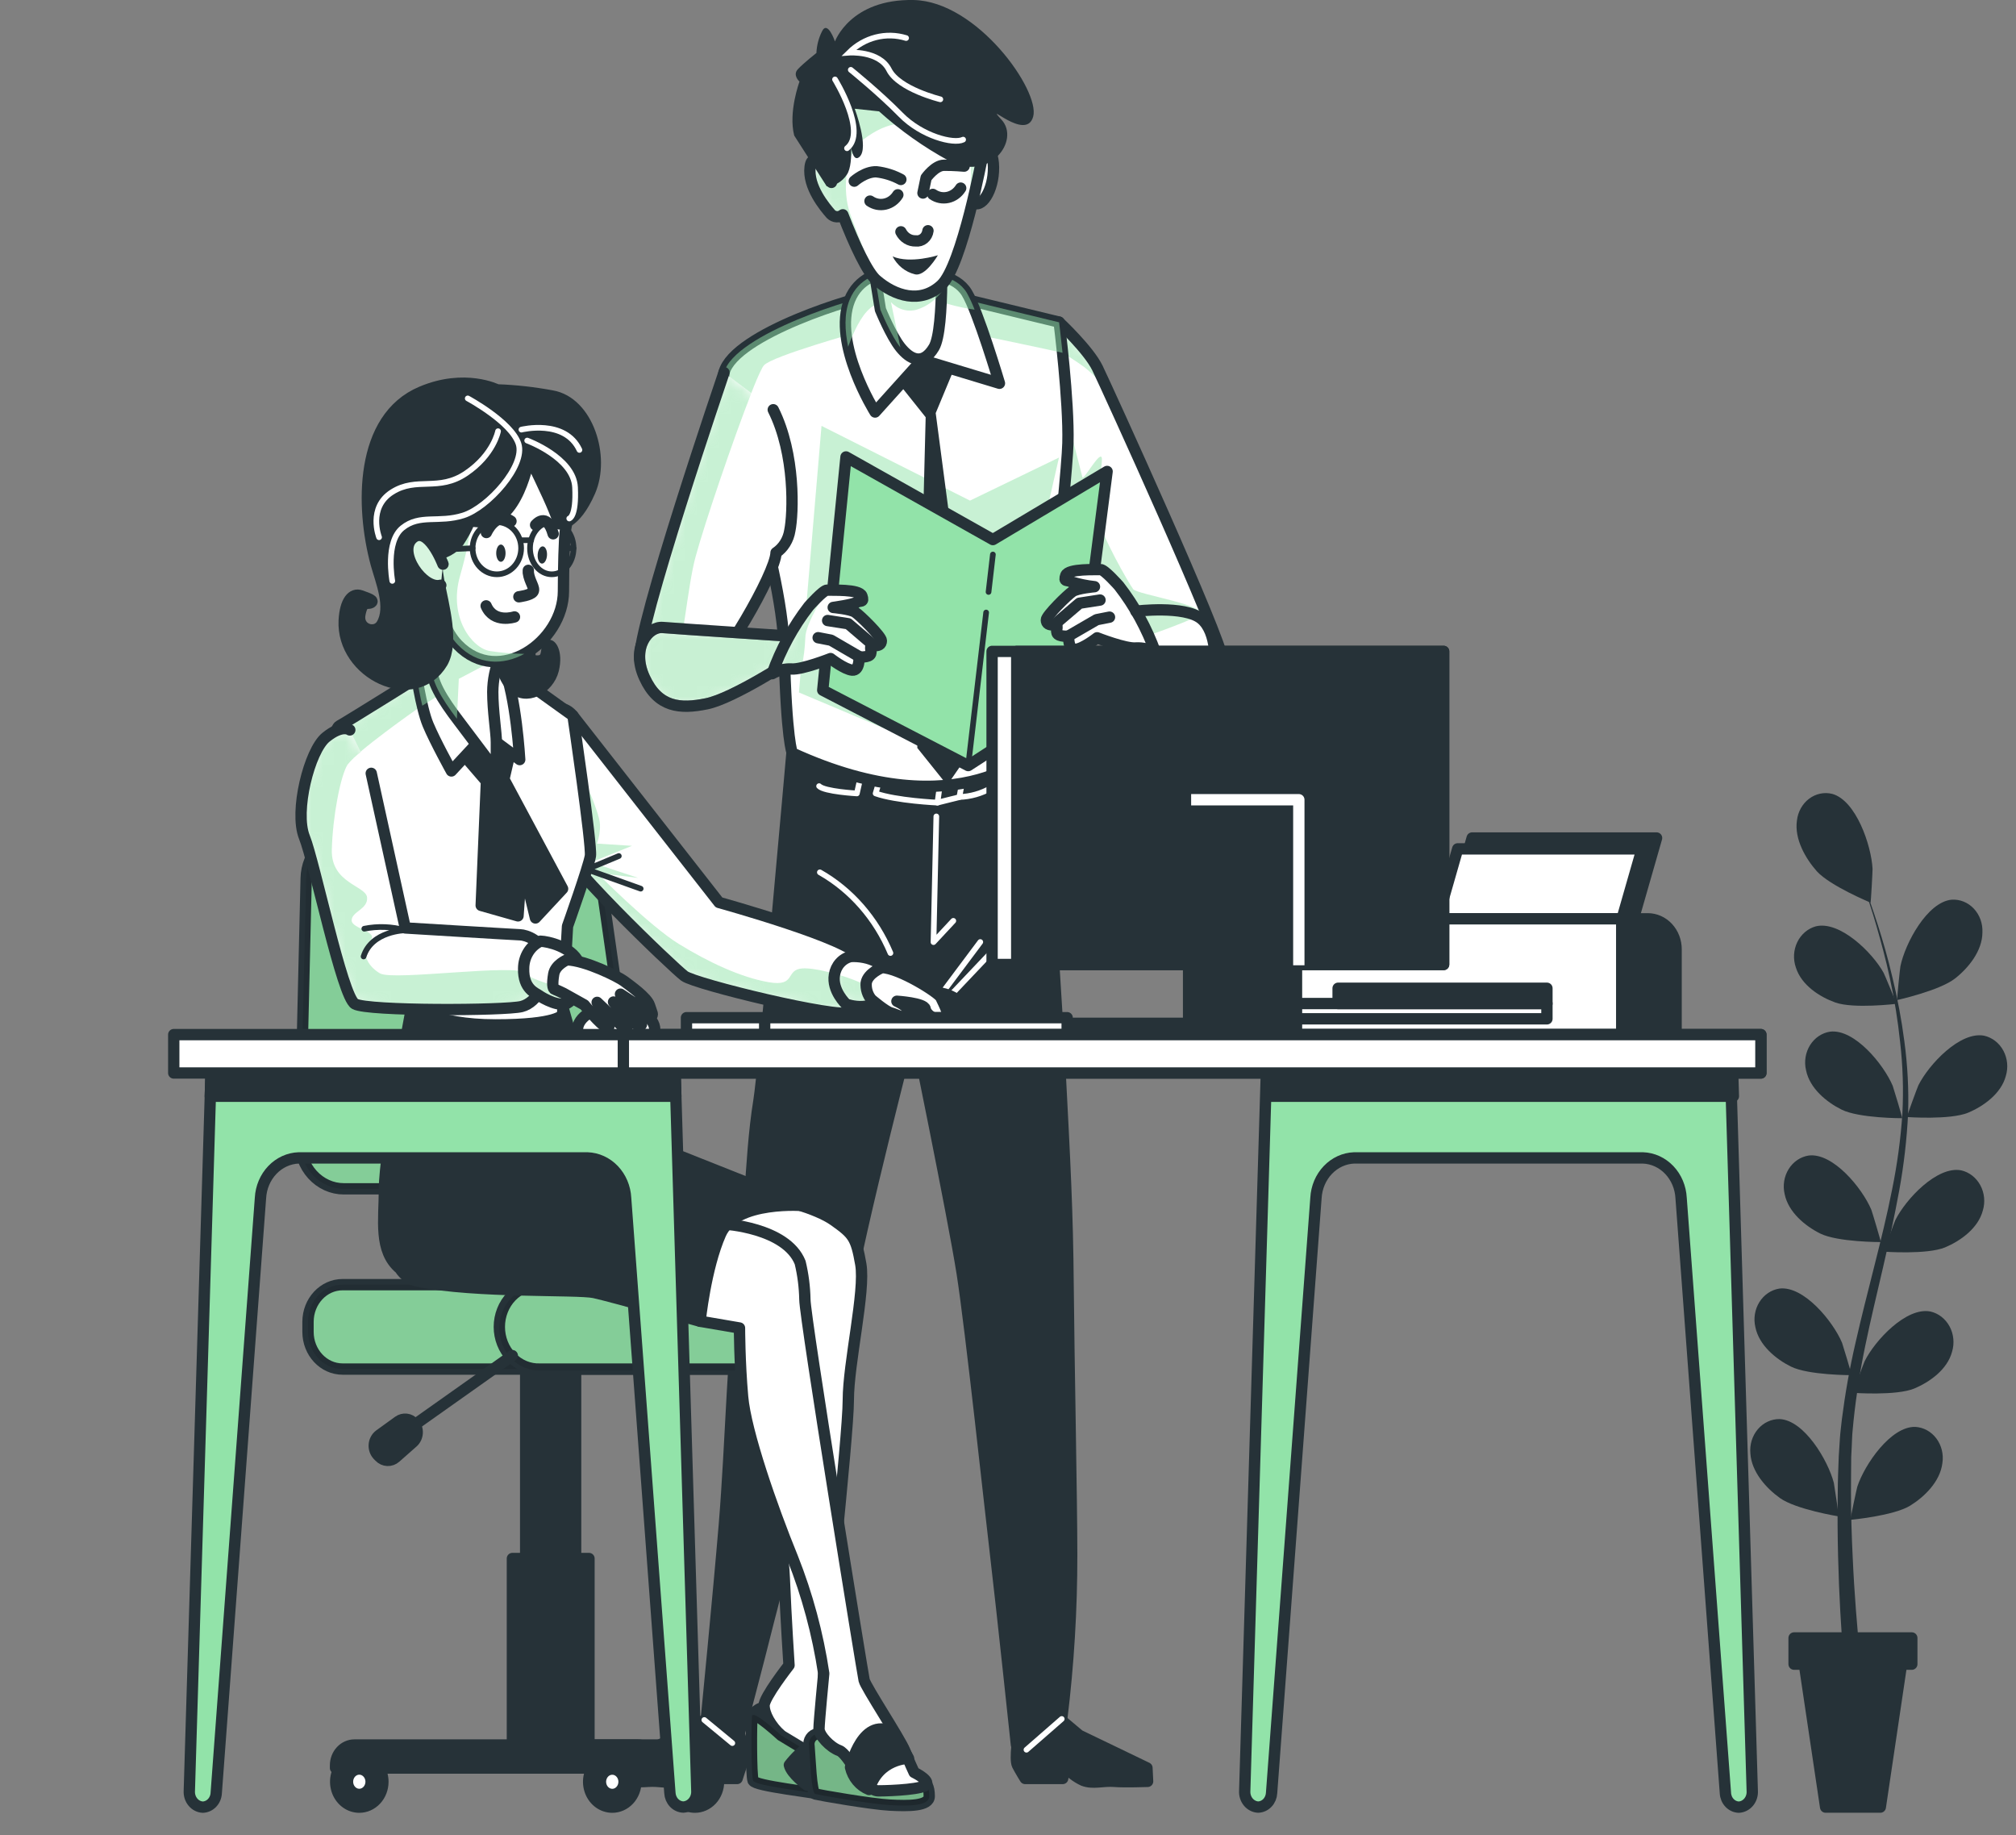 <svg width="178" height="162" viewBox="0 0 178 162" fill="none" xmlns="http://www.w3.org/2000/svg">
<rect x="0" y="0" width="178" height="162" fill="#808080" stroke="none"/>
<path d="M163.384 134.159C163.347 134.159 163.934 131.404 163.988 131.233C164.63 129.275 166.948 125.892 169.112 125.955C169.471 125.976 169.823 126.078 170.144 126.254C170.464 126.431 170.746 126.678 170.972 126.98C171.197 127.282 171.361 127.632 171.452 128.007C171.543 128.381 171.559 128.772 171.5 129.154C171.304 130.781 169.908 132.139 168.653 132.909C167.177 133.814 163.388 134.159 163.384 134.159Z" fill="#263238"/>
<path d="M163.626 122.948C163.588 122.948 164.555 120.314 164.635 120.157C165.548 118.32 168.311 115.353 170.441 115.77C170.794 115.849 171.127 116.007 171.418 116.234C171.71 116.461 171.954 116.751 172.135 117.086C172.315 117.42 172.428 117.792 172.466 118.177C172.504 118.562 172.466 118.951 172.355 119.319C171.938 120.901 170.358 122.007 169.02 122.568C167.423 123.226 163.63 122.948 163.626 122.948Z" fill="#263238"/>
<path d="M166.344 110.488C166.302 110.488 167.269 107.853 167.348 107.696C168.261 105.863 171.029 102.897 173.16 103.309C173.512 103.389 173.845 103.548 174.136 103.775C174.428 104.002 174.672 104.293 174.852 104.628C175.032 104.963 175.145 105.335 175.182 105.72C175.219 106.106 175.181 106.495 175.069 106.863C174.652 108.44 173.072 109.551 171.734 110.111C170.141 110.766 166.344 110.488 166.344 110.488Z" fill="#263238"/>
<path d="M168.374 98.604C168.332 98.604 169.299 95.969 169.379 95.808C170.291 93.975 173.059 91.009 175.19 91.425C175.542 91.505 175.875 91.663 176.166 91.889C176.458 92.116 176.702 92.406 176.883 92.741C177.063 93.076 177.176 93.448 177.214 93.832C177.252 94.217 177.214 94.606 177.103 94.974C176.686 96.556 175.102 97.663 173.768 98.223C172.171 98.877 168.374 98.604 168.374 98.604Z" fill="#263238"/>
<path d="M167.511 88.276C167.469 88.276 167.757 85.471 167.794 85.296C168.211 83.266 170.162 79.619 172.322 79.417C172.681 79.394 173.04 79.452 173.377 79.588C173.714 79.725 174.02 79.936 174.276 80.207C174.532 80.479 174.732 80.806 174.863 81.166C174.993 81.526 175.052 81.912 175.035 82.298C175.035 83.943 173.785 85.462 172.609 86.38C171.242 87.447 167.511 88.276 167.511 88.276Z" fill="#263238"/>
<path d="M162.334 133.855C162.371 133.855 161.954 131.068 161.917 130.897C161.396 128.894 159.291 125.354 157.127 125.265C156.767 125.26 156.41 125.338 156.079 125.492C155.749 125.645 155.452 125.872 155.209 126.158C154.965 126.443 154.78 126.781 154.666 127.148C154.552 127.515 154.512 127.904 154.547 128.289C154.643 129.929 155.956 131.381 157.16 132.237C158.569 133.245 162.329 133.855 162.334 133.855Z" fill="#263238"/>
<path d="M163.476 121.389C163.518 121.389 162.709 118.701 162.642 118.531C161.842 116.635 159.261 113.481 157.11 113.745C156.754 113.8 156.412 113.935 156.108 114.141C155.803 114.347 155.542 114.619 155.342 114.941C155.141 115.263 155.007 115.626 154.946 116.008C154.885 116.389 154.9 116.78 154.989 117.155C155.314 118.759 156.819 119.982 158.128 120.632C159.67 121.398 163.472 121.389 163.476 121.389Z" fill="#263238"/>
<path d="M166.06 109.641C166.098 109.641 165.293 106.952 165.226 106.787C164.43 104.891 161.85 101.737 159.699 102.001C159.343 102.055 159.001 102.189 158.696 102.395C158.391 102.6 158.13 102.873 157.929 103.194C157.729 103.515 157.593 103.878 157.532 104.259C157.471 104.641 157.485 105.031 157.573 105.406C157.902 107.015 159.403 108.234 160.716 108.888C162.254 109.65 166.056 109.641 166.06 109.641Z" fill="#263238"/>
<path d="M167.949 98.707C167.99 98.707 167.182 96.019 167.115 95.849C166.315 93.957 163.739 90.803 161.583 91.067C161.227 91.121 160.885 91.256 160.581 91.461C160.276 91.667 160.015 91.939 159.815 92.261C159.615 92.582 159.48 92.945 159.419 93.326C159.358 93.707 159.372 94.098 159.462 94.473C159.787 96.082 161.292 97.3 162.605 97.95C164.143 98.716 167.949 98.707 167.949 98.707Z" fill="#263238"/>
<path d="M167.432 88.612C167.473 88.612 166.398 86.027 166.31 85.87C165.322 84.077 162.438 81.25 160.324 81.77C159.976 81.866 159.65 82.04 159.368 82.28C159.086 82.521 158.854 82.823 158.688 83.166C158.522 83.51 158.425 83.887 158.404 84.273C158.383 84.659 158.438 85.046 158.565 85.408C159.053 86.963 160.67 88.003 162.042 88.491C163.651 89.069 167.432 88.612 167.432 88.612Z" fill="#263238"/>
<path d="M165.156 79.677C165.189 79.677 165.343 76.867 165.335 76.688C165.222 74.609 163.876 70.665 161.779 70.079C161.428 69.991 161.065 69.985 160.711 70.059C160.358 70.133 160.023 70.286 159.729 70.508C159.434 70.731 159.187 71.017 159.002 71.349C158.817 71.681 158.7 72.051 158.657 72.435C158.423 74.062 159.415 75.783 160.42 76.916C161.6 78.207 165.151 79.672 165.156 79.677Z" fill="#263238"/>
<path d="M163.042 149.215C163.042 149.215 162.905 148.028 162.738 145.966C162.571 143.905 162.379 140.957 162.292 137.413C162.246 135.62 162.229 133.72 162.263 131.686C162.263 130.664 162.313 129.643 162.35 128.549C162.384 128.021 162.421 127.487 162.454 126.945C162.488 126.403 162.571 125.847 162.625 125.292C162.911 123.03 163.31 120.786 163.822 118.57C164.334 116.308 164.918 114.036 165.489 111.768C166.06 109.501 166.623 107.234 167.065 104.98C167.514 102.779 167.817 100.546 167.969 98.299C168.077 96.195 168.01 94.085 167.769 91.994C167.572 90.099 167.27 88.219 166.865 86.362C166.498 84.646 166.069 83.095 165.677 81.729C165.285 80.362 164.881 79.188 164.547 78.225C163.868 76.298 163.405 75.231 163.405 75.231C163.405 75.231 163.888 76.289 164.605 78.198C164.964 79.152 165.377 80.322 165.81 81.679C166.244 83.037 166.694 84.583 167.094 86.299C167.544 88.143 167.894 90.013 168.14 91.9C168.427 94.012 168.539 96.148 168.474 98.281C168.362 100.559 168.102 102.826 167.694 105.065C167.277 107.35 166.777 109.645 166.248 111.93C165.718 114.215 165.164 116.505 164.701 118.745C164.242 120.937 163.894 123.154 163.659 125.386C163.617 125.928 163.542 126.443 163.526 126.99C163.509 127.537 163.476 128.07 163.451 128.599C163.451 129.62 163.422 130.678 163.43 131.677C163.43 133.689 163.492 135.589 163.576 137.341C163.73 140.849 163.993 143.766 164.189 145.801C164.384 147.835 164.551 148.982 164.551 148.982C164.566 149.088 164.561 149.197 164.536 149.301C164.512 149.405 164.469 149.503 164.409 149.589C164.349 149.675 164.275 149.748 164.189 149.803C164.103 149.858 164.008 149.894 163.909 149.91C163.81 149.925 163.71 149.92 163.613 149.894C163.516 149.867 163.425 149.821 163.345 149.757C163.265 149.693 163.197 149.612 163.146 149.52C163.095 149.428 163.061 149.326 163.046 149.22V149.215H163.042Z" fill="#263238"/>
<path d="M158.407 144.587H168.799V146.899H167.894L166.019 159.517H161.191L159.311 146.899H158.407V144.587Z" fill="#263238" stroke="#263238" stroke-linecap="round" stroke-linejoin="round"/>
<path d="M89.929 153.024C89.929 153.024 89.571 155.296 89.833 155.807C90.096 156.318 90.517 156.99 90.517 156.99H93.827L94.006 155.892C94.462 156.437 95.023 156.869 95.648 157.16C96.528 157.496 97.378 157.16 98.408 157.245C99.279 157.317 101.326 157.245 101.326 157.245L101.268 156.058L95.294 153.181L93.156 151.389C93.156 151.389 91.28 153.208 89.929 153.024Z" fill="#263238" stroke="#263238" stroke-linecap="round" stroke-linejoin="round"/>
<path d="M65.276 153.024C65.276 153.024 65.843 154.875 65.635 155.381C65.426 155.888 65.085 156.99 65.085 156.99H61.779L61.487 155.892C61.084 156.439 60.566 156.874 59.974 157.16C59.14 157.496 58.24 157.16 57.222 157.245C56.36 157.317 54.304 157.245 54.304 157.245L54.246 156.058L59.928 153.181L62.183 151.837C62.183 151.837 63.942 153.208 65.276 153.024Z" fill="#263238" stroke="#263238" stroke-linecap="round" stroke-linejoin="round"/>
<path d="M91.713 65.665C91.713 65.665 93.081 84.691 93.556 93.787C94.031 102.883 94.252 107.01 94.306 113.413C94.36 119.816 94.623 132.47 94.623 137.225C94.628 142.078 94.334 146.926 93.743 151.738L89.746 154.028C89.746 154.028 88.454 141.822 87.933 137.449C87.461 133.492 85.74 117.392 84.96 112.414C84.181 107.436 80.629 90.126 80.629 90.126C80.629 90.126 75.889 108.287 74.664 115.542C73.438 122.796 68.828 139.156 67.84 143.135C66.852 147.114 65.276 153.015 65.276 153.015C64.721 153.19 64.137 153.239 63.563 153.159C63.305 153.137 63.056 153.047 62.838 152.898C62.62 152.749 62.44 152.544 62.312 152.303C62.312 152.303 63.475 140.393 63.955 134.603C64.551 127.434 64.738 117.917 65.464 113.933C66.189 109.95 66.164 102.319 67.006 97.197C67.486 94.289 69.924 66.467 69.924 66.467C69.924 66.467 83.447 72.35 91.713 65.665Z" fill="#263238" stroke="#263238" stroke-linecap="round" stroke-linejoin="round"/>
<path d="M93.744 151.738L90.63 154.454" stroke="white" stroke-width="0.5" stroke-linecap="round" stroke-linejoin="round"/>
<path d="M62.187 151.828L64.659 153.867" stroke="white" stroke-width="0.5" stroke-linecap="round" stroke-linejoin="round"/>
<path d="M82.672 72.068L82.422 83.163L84.172 81.285" stroke="white" stroke-width="0.5" stroke-linecap="round" stroke-linejoin="round"/>
<path d="M81.58 89.804L86.553 83.154" stroke="white" stroke-width="0.5" stroke-linecap="round" stroke-linejoin="round"/>
<path d="M87.932 83.638L83.785 88.011" stroke="white" stroke-width="0.5" stroke-linecap="round" stroke-linejoin="round"/>
<path d="M78.62 84.126C77.337 81.073 75.144 78.566 72.388 77.002" stroke="white" stroke-width="0.5" stroke-linecap="round" stroke-linejoin="round"/>
<path d="M84.944 69.066L84.706 70.366L82.772 70.85L82.993 69.232" stroke="white" stroke-width="0.5" stroke-linecap="round" stroke-linejoin="round"/>
<path d="M82.772 70.849C82.772 70.849 79.149 70.688 77.311 70.038L77.698 68.743" stroke="white" stroke-width="0.5" stroke-linecap="round" stroke-linejoin="round"/>
<path d="M76.023 68.421L75.656 70.038C75.656 70.038 72.784 69.877 72.321 69.393" stroke="white" stroke-width="0.5" stroke-linecap="round" stroke-linejoin="round"/>
<path d="M84.706 70.352C85.692 70.321 86.658 70.044 87.528 69.545L88.841 68.734L88.333 67.601" stroke="white" stroke-width="0.5" stroke-linecap="round" stroke-linejoin="round"/>
<path d="M93.498 28.434C93.498 28.434 96.115 30.876 96.899 32.489C97.683 34.102 107.971 56.65 107.929 58.191C107.888 59.733 106.366 62.672 103.681 62.672C100.997 62.672 90.821 45.098 90.821 45.098L93.498 28.434Z" fill="white"/>
<mask id="mask0_761_889" style="mask-type:luminance" maskUnits="userSpaceOnUse" x="90" y="28" width="18" height="35">
<path d="M93.498 28.434C93.498 28.434 96.115 30.876 96.899 32.489C97.683 34.102 107.971 56.65 107.929 58.191C107.888 59.733 106.366 62.672 103.681 62.672C100.997 62.672 90.821 45.098 90.821 45.098L93.498 28.434Z" fill="white"/>
</mask>
<g mask="url(#mask0_761_889)">
<g style="mix-blend-mode:multiply" opacity="0.5">
<path d="M93.819 31.14L93.993 31.243C94.302 31.436 94.994 31.87 95.753 32.413C96.61 33.12 97.391 33.926 98.083 34.819C98.083 34.819 97.141 32.13 95.761 30.844C94.994 30.136 94.28 29.363 93.627 28.532L93.819 31.14Z" fill="#92E3A9"/>
</g>
</g>
<path d="M93.498 28.434C93.498 28.434 96.115 30.876 96.899 32.489C97.683 34.102 107.971 56.65 107.929 58.191C107.888 59.733 106.366 62.672 103.681 62.672C100.997 62.672 90.821 45.098 90.821 45.098L93.498 28.434Z" stroke="#263238" stroke-linecap="round" stroke-linejoin="round"/>
<path opacity="0.5" d="M100.055 52.012C99.709 51.564 97.137 47.114 96.874 45.452C96.612 43.79 97.291 41.661 97.291 40.55C97.291 39.439 95.657 42.49 95.569 42.123C95.482 41.755 94.452 37.776 94.452 37.776L91.296 42.163L90.825 45.107C90.825 45.107 94.811 51.985 98.454 57.134C101.047 56.238 104.961 54.871 105.803 54.324C107.108 53.495 100.401 52.478 100.055 52.012Z" fill="#92E3A9"/>
<path d="M80.929 25.387L93.514 28.434C93.514 28.434 94.39 35.366 94.29 39.112C94.19 42.858 91.597 66.024 91.597 66.024C91.597 66.024 84.927 73.337 69.953 66.472C69.953 66.472 69.432 65.392 69.236 57.317C69.049 49.355 63.48 34.568 63.926 32.883C64.843 29.428 75.856 26.108 77.303 26.014C78.523 25.889 79.734 25.68 80.929 25.387Z" fill="white" stroke="#263238" stroke-linecap="round" stroke-linejoin="round"/>
<g style="mix-blend-mode:multiply" opacity="0.5">
<path d="M82.067 65.984L70.541 61.126L72.534 37.593L85.644 44.189L93.502 40.389L87.882 64.948L82.067 65.984Z" fill="#92E3A9"/>
</g>
<g style="mix-blend-mode:multiply" opacity="0.5">
<path d="M85.477 29.451C86.015 29.451 90.988 30.521 93.814 31.14C93.652 29.554 93.51 28.451 93.51 28.451L80.925 25.404C79.73 25.699 78.519 25.91 77.298 26.036C75.852 26.13 64.838 29.451 63.921 32.905C63.775 33.465 64.284 35.455 65.038 38.157C66.139 35.105 67.123 32.592 67.46 32.238C68.219 31.422 75.798 29.307 75.798 29.307L85.477 29.451Z" fill="#92E3A9"/>
</g>
<path d="M84.347 32.306L82.618 36.464L86.411 65.276L83.63 69.308L80.992 66.02L81.73 36.831L78.236 32.449L80.471 27.905L84.347 32.306Z" fill="#263238"/>
<path d="M97.75 41.617L87.666 47.63L74.697 40.335L72.642 60.925L85.486 67.579L95.211 61.288L97.75 41.617Z" fill="#92E3A9" stroke="#263238" stroke-linecap="round" stroke-linejoin="round"/>
<path d="M87.282 52.254L87.666 48.947" stroke="#263238" stroke-width="0.5" stroke-linecap="round" stroke-linejoin="round"/>
<path d="M85.486 67.578L87.07 54.068" stroke="#263238" stroke-width="0.5" stroke-linecap="round" stroke-linejoin="round"/>
<path d="M82.1 24.231C82.1 24.231 84.372 24.231 85.36 25.844C86.348 27.457 88.245 33.833 88.245 33.833L81.409 31.768L77.265 36.37C77.265 36.37 73.467 30.32 75.014 26.48C76.56 22.64 82.1 24.231 82.1 24.231Z" fill="white" stroke="#263238" stroke-linecap="round" stroke-linejoin="round"/>
<g style="mix-blend-mode:multiply" opacity="0.5">
<path d="M86.052 27.336C85.857 26.821 85.625 26.322 85.36 25.844C84.372 24.208 82.1 24.231 82.1 24.231C82.1 24.231 76.569 22.64 75.014 26.471C74.514 27.712 74.597 29.187 74.885 30.611C75.156 29.85 75.768 28.322 76.552 27.475C77.611 26.337 77.736 27.327 77.736 27.327L83.664 26.821C84.449 27.047 85.247 27.219 86.052 27.336Z" fill="#92E3A9"/>
</g>
<path d="M83.076 20.52C83.076 20.52 83.46 28.998 82.463 30.67C81.467 32.341 80.333 31.7 79.504 30.67C78.674 29.639 77.736 27.336 77.736 27.336L76.723 21.063C76.723 21.063 82.626 22.232 83.076 20.52Z" fill="white" stroke="#263238" stroke-linecap="round" stroke-linejoin="round"/>
<g style="mix-blend-mode:multiply" opacity="0.5">
<path d="M80.938 27.336C81.796 27.072 82.559 26.53 83.122 25.786C83.122 25.306 83.122 24.831 83.122 24.37C82.151 23.173 79.921 20.915 77.436 21.641C77.223 21.703 77.019 21.775 76.832 21.847L77.732 27.336C77.732 27.336 78.674 29.657 79.499 30.67L78.666 26.668C78.957 26.984 79.32 27.212 79.719 27.329C80.117 27.447 80.538 27.449 80.938 27.336Z" fill="#92E3A9"/>
</g>
<path d="M86.553 12.809C86.553 12.809 87.695 12.719 87.72 14.767C87.745 16.815 86.624 18.536 85.852 17.823C85.081 17.111 86.34 11.877 86.553 12.809Z" fill="white" stroke="#263238" stroke-linecap="round" stroke-linejoin="round"/>
<path d="M78.712 2.207C73.513 3.525 72.121 7.136 72.163 10.407C72.163 11.657 72.701 13.822 73.413 16.102L73.322 15.896C73.322 15.896 71.758 12.966 71.529 14.727C71.3 16.488 72.846 18.311 73.359 18.898C73.501 19.039 73.685 19.123 73.878 19.134C74.071 19.146 74.262 19.084 74.418 18.961C75.452 21.65 76.606 24.056 77.361 24.71C78.995 26.131 81.292 26.861 83.118 25.158C84.944 23.456 86.749 13.745 86.749 13.745C87.182 3.923 83.91 0.899 78.712 2.207Z" fill="white"/>
<mask id="mask1_761_889" style="mask-type:luminance" maskUnits="userSpaceOnUse" x="71" y="1" width="16" height="26">
<path d="M78.712 2.207C73.513 3.525 72.121 7.136 72.163 10.407C72.163 11.657 72.701 13.822 73.413 16.102L73.322 15.896C73.322 15.896 71.758 12.966 71.529 14.727C71.3 16.488 72.846 18.311 73.359 18.898C73.501 19.039 73.685 19.123 73.878 19.134C74.071 19.146 74.262 19.084 74.418 18.961C75.452 21.65 76.606 24.056 77.361 24.71C78.995 26.131 81.292 26.861 83.118 25.158C84.944 23.456 86.749 13.745 86.749 13.745C87.182 3.923 83.91 0.899 78.712 2.207Z" fill="white"/>
</mask>
<g mask="url(#mask1_761_889)">
<g style="mix-blend-mode:multiply" opacity="0.5">
<path d="M75.944 12.549C75.944 12.549 77.757 10.922 79.575 10.922C81.392 10.922 85.177 12.714 85.627 14.175C85.903 15.072 85.577 17.962 85.273 20.157C86.148 17.066 86.765 13.759 86.765 13.759C87.182 3.941 83.906 0.907 78.712 2.225C73.517 3.542 72.121 7.154 72.163 10.425C72.163 11.675 72.701 13.839 73.413 16.12L73.322 15.914C73.322 15.914 71.758 12.983 71.529 14.744C71.3 16.505 72.846 18.329 73.359 18.916C73.501 19.057 73.685 19.14 73.878 19.152C74.071 19.163 74.262 19.102 74.418 18.979C75.452 21.667 76.606 24.073 77.361 24.728C77.361 24.728 75.623 20.52 75.018 18.732C74.414 16.945 74.581 13.835 75.944 12.549Z" fill="#92E3A9"/>
</g>
</g>
<path d="M78.712 2.207C73.513 3.525 72.121 7.136 72.163 10.407C72.163 11.657 72.701 13.822 73.413 16.102L73.322 15.896C73.322 15.896 71.758 12.966 71.529 14.727C71.3 16.488 72.846 18.311 73.359 18.898C73.501 19.039 73.685 19.123 73.878 19.134C74.071 19.146 74.262 19.084 74.418 18.961C75.452 21.65 76.606 24.056 77.361 24.71C78.995 26.131 81.292 26.861 83.118 25.158C84.944 23.456 86.749 13.745 86.749 13.745C87.182 3.923 83.91 0.899 78.712 2.207Z" stroke="#263238" stroke-linecap="round" stroke-linejoin="round"/>
<path d="M84.823 16.605C84.562 17.025 84.159 17.319 83.699 17.423C83.239 17.527 82.759 17.433 82.363 17.16" stroke="#263238" stroke-linecap="round" stroke-linejoin="round"/>
<path d="M79.274 17.195C79.014 17.616 78.61 17.91 78.15 18.014C77.69 18.118 77.21 18.023 76.815 17.751" stroke="#263238" stroke-linecap="round" stroke-linejoin="round"/>
<path d="M79.541 15.842C78.869 15.48 78.142 15.251 77.394 15.166C76.402 15.121 75.427 15.99 75.427 15.99" stroke="#263238" stroke-linecap="round" stroke-linejoin="round"/>
<path d="M81.934 20.368C81.898 20.64 81.765 20.887 81.562 21.055C81.36 21.222 81.104 21.297 80.85 21.264C80.585 21.273 80.323 21.203 80.092 21.061C79.862 20.92 79.673 20.712 79.545 20.462" stroke="#263238" stroke-linecap="round" stroke-linejoin="round"/>
<path d="M82.809 22.532C82.809 22.532 80.375 23.312 78.811 22.635C79.016 23.03 79.295 23.374 79.631 23.645C79.967 23.916 80.353 24.108 80.762 24.208C81.688 24.472 82.809 22.532 82.809 22.532Z" fill="#263238"/>
<path d="M85.127 14.664C85.127 14.664 84.214 14.579 83.351 14.588C82.559 14.588 81.771 15.694 81.771 15.694L81.492 17.039" stroke="#263238" stroke-linecap="round" stroke-linejoin="round"/>
<path d="M77.615 9.829C79.506 11.531 81.571 12.994 83.772 14.189C87.357 16.116 90.109 12.396 88.428 10.568C86.749 8.74 90.617 12.576 91.226 10.282C91.834 7.987 86.265 0.114 80.671 0.002C75.076 -0.11 73.722 3.659 73.722 3.659C73.722 3.659 73.063 1.719 72.567 2.79C72.278 3.372 72.113 4.017 72.084 4.676C72.084 4.676 70.95 5.572 70.449 6.105C69.949 6.639 70.591 7.203 70.591 7.203C70.591 7.203 69.591 9.892 70.124 11.966L72.996 16.447C73.343 16.435 73.682 16.338 73.988 16.162C74.294 15.986 74.558 15.738 74.76 15.435C75.51 14.377 74.96 11.079 74.96 11.079C74.96 11.079 75.006 14.628 75.885 13.848C76.765 13.069 75.468 9.6 75.468 9.6L77.615 9.829Z" fill="#263238"/>
<path d="M75.118 6.164C75.118 6.164 77.678 8.234 79.528 10.125C81.379 12.016 84.201 12.742 85.039 12.325" stroke="white" stroke-width="0.5" stroke-miterlimit="10" stroke-linecap="round"/>
<path d="M83.026 8.767C83.026 8.767 79.358 7.871 78.495 6.159C77.632 4.448 74.96 4.649 74.96 4.649C75.627 3.988 76.442 3.521 77.325 3.295C78.208 3.069 79.131 3.091 80.004 3.359" stroke="white" stroke-width="0.5" stroke-miterlimit="10" stroke-linecap="round"/>
<path d="M73.726 7.011C73.726 7.011 76.594 11.657 74.785 13.087" stroke="white" stroke-width="0.5" stroke-miterlimit="10" stroke-linecap="round"/>
<path d="M63.925 32.888C63.925 32.888 56.143 55.695 56.501 58.24C56.86 60.786 60.945 59.773 62.233 59.428C63.521 59.083 68.486 50.614 68.519 48.79C68.84 48.575 69.115 48.288 69.324 47.95C69.534 47.611 69.675 47.229 69.737 46.828C70.041 45.358 70.249 40.106 68.273 36.168" fill="white"/>
<mask id="mask2_761_889" style="mask-type:luminance" maskUnits="userSpaceOnUse" x="56" y="32" width="14" height="28">
<path d="M63.925 32.888C63.925 32.888 56.143 55.695 56.501 58.24C56.86 60.786 60.945 59.773 62.233 59.428C63.521 59.083 68.486 50.614 68.519 48.79C68.84 48.575 69.115 48.288 69.324 47.95C69.534 47.611 69.675 47.229 69.737 46.828C70.041 45.358 70.249 40.106 68.273 36.168" fill="white"/>
</mask>
<g mask="url(#mask2_761_889)">
<g style="mix-blend-mode:multiply" opacity="0.5">
<path d="M63.925 32.888C63.925 32.888 56.143 55.695 56.501 58.24C56.701 59.634 58.019 59.957 59.378 59.912C60.328 57.031 60.699 51.766 61.412 49.158C62.2 46.241 64.768 38.69 66.331 34.72L63.925 32.888Z" fill="#92E3A9"/>
</g>
</g>
<path d="M63.925 32.888C63.925 32.888 56.143 55.695 56.501 58.24C56.86 60.786 60.945 59.773 62.233 59.428C63.521 59.083 68.486 50.614 68.519 48.79C68.84 48.575 69.115 48.288 69.324 47.95C69.534 47.611 69.675 47.229 69.737 46.828C70.041 45.358 70.249 40.106 68.273 36.168" stroke="#263238" stroke-linecap="round" stroke-linejoin="round"/>
<path d="M69.807 56.157C69.807 56.157 59.803 55.502 58.519 55.39C57.235 55.278 55.697 57.183 56.906 59.818C58.114 62.452 60.036 62.605 62.395 62.125C64.755 61.646 69.966 58.227 69.966 58.227L69.807 56.157Z" fill="white"/>
<mask id="mask3_761_889" style="mask-type:luminance" maskUnits="userSpaceOnUse" x="56" y="55" width="14" height="8">
<path d="M69.807 56.157C69.807 56.157 59.803 55.502 58.519 55.39C57.235 55.278 55.697 57.183 56.906 59.818C58.114 62.452 60.036 62.605 62.395 62.125C64.755 61.646 69.966 58.227 69.966 58.227L69.807 56.157Z" fill="white"/>
</mask>
<g mask="url(#mask3_761_889)">
<path opacity="0.5" d="M69.807 56.157C69.807 56.157 59.803 55.502 58.519 55.39C57.235 55.278 55.697 57.183 56.906 59.818C58.114 62.452 60.036 62.605 62.395 62.125C64.755 61.646 69.966 58.227 69.966 58.227L69.807 56.157Z" fill="#92E3A9" stroke="#263238" stroke-linecap="round" stroke-linejoin="round"/>
</g>
<path d="M69.807 56.157C69.807 56.157 59.803 55.502 58.519 55.39C57.235 55.278 55.697 57.183 56.906 59.818C58.114 62.452 60.036 62.605 62.395 62.125C64.755 61.646 69.966 58.227 69.966 58.227L69.807 56.157Z" stroke="#263238" stroke-linecap="round" stroke-linejoin="round"/>
<path d="M71.404 53.535C71.404 53.535 72.696 52.061 73.038 52.092C73.38 52.124 75.889 51.976 76.102 52.608C76.315 53.239 75.977 52.962 75.631 53.172C75.285 53.383 73.567 53.62 73.567 53.62C73.567 53.62 75.047 53.75 75.493 54.032C75.939 54.315 77.828 56.188 77.82 56.555C77.811 56.923 77.582 57.003 77.123 57.003C76.665 57.003 77.002 57.357 76.877 57.711C76.752 58.065 75.848 57.989 75.848 57.989C75.848 57.989 75.927 59.217 75.243 59.154C74.56 59.091 73.334 58.133 73.334 58.133C73.334 58.133 70.804 59.127 69.895 59.051C69.298 59.022 68.705 59.166 68.177 59.468C68.942 57.313 70.032 55.308 71.404 53.535Z" fill="white"/>
<mask id="mask4_761_889" style="mask-type:luminance" maskUnits="userSpaceOnUse" x="68" y="52" width="10" height="8">
<path d="M71.404 53.535C71.404 53.535 72.696 52.061 73.038 52.092C73.38 52.124 75.889 51.976 76.102 52.608C76.315 53.239 75.977 52.962 75.631 53.172C75.285 53.383 73.567 53.62 73.567 53.62C73.567 53.62 75.047 53.75 75.493 54.032C75.939 54.315 77.828 56.188 77.82 56.555C77.811 56.923 77.582 57.003 77.123 57.003C76.665 57.003 77.002 57.357 76.877 57.711C76.752 58.065 75.848 57.989 75.848 57.989C75.848 57.989 75.927 59.217 75.243 59.154C74.56 59.091 73.334 58.133 73.334 58.133C73.334 58.133 70.804 59.127 69.895 59.051C69.298 59.022 68.705 59.166 68.177 59.468C68.942 57.313 70.032 55.308 71.404 53.535Z" fill="white"/>
</mask>
<g mask="url(#mask4_761_889)">
<g style="mix-blend-mode:multiply" opacity="0.5">
<path d="M71.404 53.535C70.035 55.296 68.945 57.287 68.177 59.428C68.705 59.126 69.298 58.982 69.895 59.011C70.194 59.016 70.492 58.982 70.783 58.908C70.964 58.051 71.071 57.178 71.104 56.3C71.104 54.996 73.038 52.092 73.038 52.092C72.692 52.061 71.404 53.535 71.404 53.535Z" fill="#92E3A9"/>
</g>
</g>
<path d="M71.404 53.535C71.404 53.535 72.696 52.061 73.038 52.092C73.38 52.124 75.889 51.976 76.102 52.608C76.315 53.239 75.977 52.962 75.631 53.172C75.285 53.383 73.567 53.62 73.567 53.62C73.567 53.62 75.047 53.75 75.493 54.032C75.939 54.315 77.828 56.188 77.82 56.555C77.811 56.923 77.582 57.003 77.123 57.003C76.665 57.003 77.002 57.357 76.877 57.711C76.752 58.065 75.848 57.989 75.848 57.989C75.848 57.989 75.927 59.217 75.243 59.154C74.56 59.091 73.334 58.133 73.334 58.133C73.334 58.133 70.804 59.127 69.895 59.051C69.298 59.022 68.705 59.166 68.177 59.468C68.942 57.313 70.032 55.308 71.404 53.535Z" stroke="#263238" stroke-linecap="round" stroke-linejoin="round"/>
<path d="M77.123 56.963L74.893 55.059L73.075 54.776" stroke="#263238" stroke-linecap="round" stroke-linejoin="round"/>
<path d="M75.843 57.949L73.371 56.511L72.237 56.291" stroke="#263238" stroke-linecap="round" stroke-linejoin="round"/>
<path d="M98.8 51.721C98.8 51.721 97.508 50.251 97.166 50.278C96.824 50.305 94.315 50.166 94.102 50.793C93.889 51.42 94.227 51.147 94.573 51.362C95.247 51.572 95.938 51.714 96.636 51.788C96.636 51.788 95.157 51.918 94.711 52.205C94.265 52.491 92.376 54.36 92.385 54.723C92.393 55.086 92.622 55.171 93.081 55.171C93.539 55.171 93.202 55.525 93.327 55.879C93.452 56.233 94.356 56.152 94.356 56.152C94.356 56.152 94.277 57.38 94.961 57.322C95.644 57.263 96.87 56.3 96.87 56.3C96.87 56.3 99.4 57.295 100.309 57.196C100.907 57.166 101.5 57.312 102.027 57.617C101.259 55.475 100.169 53.483 98.8 51.721Z" fill="white" stroke="#263238" stroke-linecap="round" stroke-linejoin="round"/>
<path d="M93.081 55.149L95.307 53.249L97.124 52.967" stroke="#263238" stroke-linecap="round" stroke-linejoin="round"/>
<path d="M94.356 56.135L96.828 54.701L97.962 54.477" stroke="#263238" stroke-linecap="round" stroke-linejoin="round"/>
<path d="M100.288 53.952C100.288 53.952 104.578 53.423 106.049 54.611C107.521 55.798 107.275 58.823 107.275 58.823" stroke="#263238" stroke-linecap="round" stroke-linejoin="round"/>
<path d="M66.402 151.456C66.402 151.456 66.86 150.475 68.323 150.672C69.787 150.869 70.704 152.737 69.695 153.324C68.686 153.911 66.402 151.456 66.402 151.456Z" fill="#92E3A9" stroke="#263238" stroke-linecap="round" stroke-linejoin="round"/>
<path d="M68.565 105.822C68.565 105.822 72.008 106.566 73.663 107.749C75.318 108.932 75.589 109.228 76.002 111.598C76.415 113.969 74.901 120.331 74.901 123.589C74.901 126.847 72.696 146.683 72.696 148.319C72.696 149.954 74.214 153.351 74.076 154.534C74.018 155.384 74.111 156.239 74.351 157.052C74.351 157.052 75.314 157.791 74.076 157.948C72.838 158.105 72.696 158.244 71.596 157.653C70.495 157.061 69.928 154.099 68.978 153.212C68.028 152.325 67.465 151.29 67.465 150.546C67.465 149.802 69.666 146.997 69.666 146.997C69.666 146.997 69.391 142.852 69.249 139.299C69.107 135.746 67.581 127.9 67.581 124.512C67.581 121.124 69.666 113.113 69.666 113.113C69.666 113.113 64.317 113.816 62.233 112.337C60.149 110.859 62.508 104.344 68.565 105.822Z" fill="white" stroke="#263238" stroke-linecap="round" stroke-linejoin="round"/>
<path d="M68.978 153.194C68.978 153.194 66.477 150.887 66.402 151.474C66.326 152.061 66.31 156.689 66.493 157.178C66.677 157.666 71.617 158.163 74.18 158.656C76.744 159.149 75.735 157.375 75.185 156.981C74.635 156.586 68.978 153.194 68.978 153.194Z" fill="#92E3A9" stroke="#263238" stroke-linecap="round" stroke-linejoin="round"/>
<path opacity="0.2" d="M68.978 153.194C68.978 153.194 66.477 150.887 66.402 151.474C66.326 152.061 66.31 156.689 66.493 157.178C66.677 157.666 71.617 158.163 74.18 158.656C76.744 159.149 75.735 157.375 75.185 156.981C74.635 156.586 68.978 153.194 68.978 153.194Z" fill="black"/>
<path d="M69.695 155.803C70.195 155.158 70.781 154.595 71.433 154.132C72.208 153.54 73.077 153.108 73.997 152.854L75.185 155.31C74.366 155.518 73.569 155.818 72.809 156.206C72.232 156.582 71.708 157.045 71.254 157.582C71.254 157.582 69.878 156.592 69.695 155.803Z" fill="#263238" stroke="#263238" stroke-linecap="round" stroke-linejoin="round"/>
<path d="M72.167 153.051C72.051 153.067 71.94 153.108 71.84 153.171C71.739 153.235 71.652 153.32 71.583 153.421C71.514 153.522 71.466 153.637 71.44 153.759C71.414 153.881 71.412 154.008 71.433 154.131C71.525 155.117 71.617 158.262 71.983 158.361C72.35 158.46 76.923 159.257 78.57 159.342C80.216 159.427 82.046 159.441 82.046 158.558C82.046 157.675 81.771 157.281 81.409 157.281C81.046 157.281 80.216 156.985 79.12 156.3C78.024 155.614 75.368 152.957 74.535 152.858C73.701 152.76 72.625 152.164 72.167 153.051Z" fill="#92E3A9" stroke="#263238" stroke-linecap="round" stroke-linejoin="round"/>
<path opacity="0.2" d="M72.167 153.051C72.051 153.067 71.94 153.108 71.84 153.171C71.739 153.235 71.652 153.32 71.583 153.421C71.514 153.522 71.466 153.637 71.44 153.759C71.414 153.881 71.412 154.008 71.433 154.131C71.525 155.117 71.617 158.262 71.983 158.361C72.35 158.46 76.923 159.257 78.57 159.342C80.216 159.427 82.046 159.441 82.046 158.558C82.046 157.675 81.771 157.281 81.409 157.281C81.046 157.281 80.216 156.985 79.12 156.3C78.024 155.614 75.368 152.957 74.535 152.858C73.701 152.76 72.625 152.164 72.167 153.051Z" fill="black"/>
<path d="M33.807 157.281C33.807 156.838 33.685 156.405 33.456 156.037C33.227 155.668 32.901 155.381 32.521 155.212C32.14 155.042 31.721 154.998 31.316 155.084C30.912 155.171 30.541 155.384 30.249 155.697C29.958 156.011 29.759 156.41 29.679 156.844C29.598 157.279 29.64 157.729 29.797 158.139C29.955 158.548 30.222 158.898 30.565 159.144C30.908 159.39 31.311 159.522 31.723 159.522C32.276 159.522 32.806 159.286 33.197 158.866C33.588 158.446 33.807 157.876 33.807 157.281Z" fill="#263238" stroke="#263238" stroke-linecap="round" stroke-linejoin="round"/>
<path d="M31.723 158.397C32.299 158.397 32.765 157.895 32.765 157.276C32.765 156.658 32.299 156.156 31.723 156.156C31.148 156.156 30.681 156.658 30.681 157.276C30.681 157.895 31.148 158.397 31.723 158.397Z" fill="white" stroke="#263238" stroke-linecap="round" stroke-linejoin="round"/>
<path d="M56.143 157.281C56.143 156.838 56.02 156.405 55.791 156.037C55.562 155.668 55.237 155.381 54.856 155.212C54.475 155.042 54.056 154.998 53.652 155.084C53.248 155.171 52.876 155.384 52.585 155.697C52.293 156.011 52.095 156.41 52.014 156.844C51.934 157.279 51.975 157.729 52.133 158.139C52.291 158.548 52.558 158.898 52.9 159.144C53.243 159.39 53.646 159.522 54.058 159.522C54.611 159.522 55.141 159.286 55.532 158.866C55.923 158.446 56.143 157.876 56.143 157.281Z" fill="#263238" stroke="#263238" stroke-linecap="round" stroke-linejoin="round"/>
<path d="M55.101 157.281C55.101 157.06 55.039 156.843 54.925 156.659C54.81 156.475 54.648 156.331 54.457 156.246C54.267 156.162 54.057 156.139 53.855 156.183C53.653 156.226 53.467 156.333 53.322 156.489C53.176 156.646 53.077 156.846 53.036 157.063C52.996 157.28 53.017 157.505 53.096 157.71C53.175 157.915 53.308 158.09 53.48 158.213C53.651 158.336 53.852 158.402 54.059 158.402C54.335 158.402 54.6 158.284 54.795 158.073C54.991 157.863 55.101 157.578 55.101 157.281Z" fill="white" stroke="#263238" stroke-linecap="round" stroke-linejoin="round"/>
<path d="M63.442 157.281C63.442 156.838 63.32 156.405 63.091 156.037C62.862 155.668 62.536 155.381 62.155 155.212C61.775 155.042 61.355 154.998 60.951 155.084C60.547 155.171 60.175 155.384 59.884 155.697C59.592 156.011 59.394 156.41 59.313 156.844C59.233 157.279 59.274 157.729 59.432 158.139C59.59 158.548 59.857 158.898 60.2 159.144C60.542 159.39 60.946 159.522 61.358 159.522C61.91 159.522 62.441 159.286 62.832 158.866C63.222 158.446 63.442 157.876 63.442 157.281Z" fill="#263238" stroke="#263238" stroke-linecap="round" stroke-linejoin="round"/>
<path d="M62.4 157.282C62.401 157.059 62.34 156.841 62.225 156.655C62.111 156.469 61.947 156.324 61.756 156.239C61.564 156.153 61.354 156.13 61.15 156.174C60.947 156.217 60.76 156.324 60.614 156.482C60.467 156.639 60.367 156.84 60.327 157.059C60.287 157.277 60.308 157.504 60.388 157.71C60.467 157.915 60.602 158.091 60.775 158.214C60.947 158.337 61.15 158.403 61.358 158.402C61.634 158.402 61.899 158.284 62.094 158.074C62.29 157.864 62.4 157.579 62.4 157.282Z" fill="white" stroke="#263238" stroke-linecap="round" stroke-linejoin="round"/>
<path d="M50.824 118.817H46.413V154.714H50.824V118.817Z" fill="#263238" stroke="#263238" stroke-linecap="round" stroke-linejoin="round"/>
<path d="M52.003 137.574H45.242V154.714H52.003V137.574Z" fill="#263238" stroke="#263238" stroke-linecap="round" stroke-linejoin="round"/>
<path d="M31.294 154.037H62.446C62.888 154.037 63.312 154.226 63.625 154.562C63.937 154.898 64.113 155.354 64.113 155.829V156.067H29.626V155.829C29.626 155.354 29.802 154.898 30.115 154.562C30.427 154.226 30.851 154.037 31.294 154.037Z" fill="#263238" stroke="#263238" stroke-linecap="round" stroke-linejoin="round"/>
<path d="M44.116 104.936H38.447V114.758H44.116V104.936Z" fill="#263238" stroke="#263238" stroke-linecap="round" stroke-linejoin="round"/>
<path d="M66.985 113.399H30.252C28.564 113.399 27.196 114.87 27.196 116.684V117.567C27.196 119.381 28.564 120.851 30.252 120.851H66.985C68.673 120.851 70.041 119.381 70.041 117.567V116.684C70.041 114.87 68.673 113.399 66.985 113.399Z" fill="#92E3A9" stroke="#263238" stroke-linecap="round" stroke-linejoin="round"/>
<path opacity="0.1" d="M66.985 113.399H30.252C28.564 113.399 27.196 114.87 27.196 116.684V117.567C27.196 119.381 28.564 120.851 30.252 120.851H66.985C68.673 120.851 70.041 119.381 70.041 117.567V116.684C70.041 114.87 68.673 113.399 66.985 113.399Z" fill="black"/>
<path d="M70.041 117.123C70.041 116.136 69.676 115.189 69.026 114.49C68.377 113.792 67.496 113.4 66.577 113.4H47.676C47.211 113.382 46.747 113.466 46.313 113.645C45.878 113.825 45.481 114.096 45.147 114.444C44.812 114.792 44.545 115.208 44.364 115.669C44.182 116.13 44.088 116.625 44.088 117.126C44.088 117.626 44.182 118.121 44.364 118.582C44.545 119.043 44.812 119.459 45.147 119.807C45.481 120.155 45.878 120.426 46.313 120.606C46.747 120.785 47.211 120.869 47.676 120.851H66.577C67.496 120.85 68.377 120.457 69.027 119.758C69.676 119.059 70.041 118.111 70.041 117.123Z" fill="#92E3A9" stroke="#263238" stroke-miterlimit="10"/>
<path opacity="0.1" d="M70.041 117.241C70.041 116.752 69.951 116.267 69.777 115.816C69.603 115.364 69.348 114.953 69.026 114.608C68.705 114.262 68.323 113.987 67.903 113.8C67.482 113.613 67.032 113.517 66.577 113.517H47.676C47.211 113.5 46.747 113.583 46.313 113.763C45.878 113.942 45.481 114.214 45.147 114.561C44.812 114.909 44.545 115.326 44.364 115.786C44.182 116.247 44.088 116.742 44.088 117.243C44.088 117.743 44.182 118.239 44.364 118.699C44.545 119.16 44.812 119.576 45.147 119.924C45.481 120.272 45.878 120.544 46.313 120.723C46.747 120.902 47.211 120.986 47.676 120.969H66.577C67.032 120.969 67.483 120.872 67.903 120.685C68.324 120.497 68.706 120.223 69.028 119.876C69.35 119.53 69.605 119.119 69.778 118.667C69.952 118.215 70.041 117.73 70.041 117.241Z" fill="black"/>
<path d="M52.449 104.94H30.356C29.839 104.941 29.328 104.83 28.852 104.614C28.376 104.398 27.945 104.082 27.584 103.685C27.224 103.287 26.941 102.816 26.753 102.299C26.564 101.782 26.474 101.23 26.487 100.675L27.034 77.522C27.057 76.437 27.476 75.405 28.199 74.647C28.922 73.889 29.892 73.465 30.902 73.467H49.131C50.056 73.465 50.951 73.82 51.653 74.467C52.355 75.114 52.818 76.01 52.958 76.993L56.272 100.164C56.355 100.755 56.318 101.359 56.164 101.934C56.01 102.508 55.742 103.041 55.379 103.494C55.016 103.947 54.567 104.311 54.061 104.561C53.556 104.811 53.006 104.94 52.449 104.94Z" fill="#92E3A9" stroke="#263238" stroke-linecap="round" stroke-linejoin="round"/>
<path opacity="0.1" d="M52.449 104.94H30.356C29.839 104.941 29.328 104.83 28.852 104.614C28.376 104.398 27.945 104.082 27.584 103.685C27.224 103.287 26.941 102.816 26.753 102.299C26.564 101.782 26.474 101.23 26.487 100.675L27.034 77.522C27.057 76.437 27.476 75.405 28.199 74.647C28.922 73.889 29.892 73.465 30.902 73.467H49.131C50.056 73.465 50.951 73.82 51.653 74.467C52.355 75.114 52.818 76.01 52.958 76.993L56.272 100.164C56.355 100.755 56.318 101.359 56.164 101.934C56.01 102.508 55.742 103.041 55.379 103.494C55.016 103.947 54.567 104.311 54.061 104.561C53.556 104.811 53.006 104.94 52.449 104.94Z" fill="black"/>
<path d="M45.233 119.664L35.546 126.52" stroke="#263238" stroke-linecap="round" stroke-linejoin="round"/>
<path d="M35.179 125.467L33.511 126.672C33.381 126.768 33.272 126.893 33.192 127.04C33.111 127.186 33.062 127.35 33.048 127.519C33.034 127.688 33.054 127.859 33.109 128.018C33.163 128.178 33.249 128.322 33.361 128.442L33.503 128.585C33.691 128.783 33.939 128.9 34.202 128.912C34.464 128.925 34.722 128.832 34.925 128.653L36.45 127.308C36.564 127.208 36.656 127.083 36.722 126.942C36.789 126.801 36.827 126.646 36.836 126.489C36.844 126.331 36.822 126.173 36.77 126.025C36.719 125.877 36.64 125.742 36.538 125.628C36.365 125.434 36.134 125.311 35.886 125.281C35.637 125.252 35.387 125.317 35.179 125.467Z" fill="#263238" stroke="#263238" stroke-linecap="round" stroke-linejoin="round"/>
<path d="M46.747 154.037H56.305C56.747 154.037 57.172 154.226 57.484 154.562C57.797 154.898 57.973 155.354 57.973 155.829V156.067H46.747V154.037Z" fill="#263238" stroke="#263238" stroke-linecap="round" stroke-linejoin="round"/>
<path d="M54.4 93.007C56.286 93.007 57.814 92.072 57.814 90.919C57.814 89.766 56.286 88.831 54.4 88.831C52.515 88.831 50.986 89.766 50.986 90.919C50.986 92.072 52.515 93.007 54.4 93.007Z" fill="white" stroke="#263238" stroke-linecap="round" stroke-linejoin="round"/>
<path d="M63.9 108.045C63.9 108.045 69.407 108.341 70.649 111.45C70.905 112.515 71.045 113.608 71.066 114.708C71.066 116.335 76.16 147.719 76.298 148.315C76.435 148.91 79.466 153.494 79.879 154.529C80.291 155.565 80.712 156.456 80.712 156.456C80.712 156.456 81.963 157.048 81.817 157.491C81.671 157.935 78.787 158.083 77.548 158.083C76.31 158.083 74.93 154.83 74.105 154.529C73.28 154.229 72.313 153.185 72.313 152.607C72.313 152.029 72.73 147.723 72.73 147.723C72.201 144.21 71.277 140.78 69.978 137.507C68.136 132.994 65.843 126.403 65.568 123.298C65.293 120.193 65.293 117.226 65.293 117.226L61.816 116.63C61.816 116.63 61.399 108.932 63.9 108.045Z" fill="white" stroke="#263238" stroke-linecap="round" stroke-linejoin="round"/>
<path d="M75.093 155.999C75.093 155.999 76.194 151.182 79.028 153.051L80.216 155.211C80.216 155.211 77.565 155.211 76.74 157.966C76.337 157.808 75.976 157.546 75.689 157.203C75.402 156.86 75.197 156.447 75.093 155.999Z" fill="#263238" stroke="#263238" stroke-linecap="round" stroke-linejoin="round"/>
<path d="M52.504 99.057L52.37 99.079C51.12 93.603 49.431 88.007 49.431 88.007C49.431 88.007 41.148 90.359 36.371 88.764C36.371 88.764 33.941 101.629 33.941 104.989C33.941 107.678 33.424 110.411 35.316 111.988C35.499 112.278 35.735 112.525 36.008 112.715C36.282 112.905 36.588 113.035 36.909 113.095C42.074 114.139 50.974 113.776 52.458 114.094C53.942 114.413 61.816 116.631 61.816 116.631C61.816 116.631 62.287 111.962 63.621 108.933C64.955 105.903 71.045 106.419 71.045 106.419L52.504 99.057Z" fill="#263238" stroke="#263238" stroke-linecap="round" stroke-linejoin="round"/>
<path d="M50.59 63.183C50.59 63.183 49.448 61.641 48.214 63.34C46.98 65.038 47.96 70.935 48.568 73.292C49.177 75.649 59.457 85.426 60.424 86.152C61.391 86.878 73.993 89.938 75.093 89.378C76.194 88.818 76.51 85.981 75.885 84.449C75.26 82.917 63.484 79.663 63.484 79.663L50.59 63.183Z" fill="white"/>
<mask id="mask5_761_889" style="mask-type:luminance" maskUnits="userSpaceOnUse" x="47" y="62" width="30" height="28">
<path d="M50.59 63.183C50.59 63.183 49.448 61.641 48.214 63.34C46.98 65.038 47.96 70.935 48.568 73.292C49.177 75.649 59.457 85.426 60.424 86.152C61.391 86.878 73.993 89.938 75.093 89.378C76.194 88.818 76.51 85.981 75.885 84.449C75.26 82.917 63.484 79.663 63.484 79.663L50.59 63.183Z" fill="white"/>
</mask>
<g mask="url(#mask5_761_889)">
<g style="mix-blend-mode:multiply" opacity="0.5">
<path d="M60.424 86.161C61.391 86.882 73.993 89.947 75.093 89.387C75.727 89.064 76.098 87.98 76.181 86.828C74.234 85.986 71.925 85.417 70.854 85.484C69.299 85.578 70.341 87.138 67.848 86.698C65.355 86.259 62.512 84.906 59.928 83.32C57.343 81.734 52.704 77.047 52.704 77.047L56.343 77.495L52.195 76.119L55.801 74.663L52.704 74.466C52.902 73.938 52.995 73.372 52.975 72.803C52.975 71.652 50.932 67.377 50.932 67.377L48.764 73.78C50.278 76.702 59.511 85.475 60.424 86.161Z" fill="#92E3A9"/>
</g>
</g>
<path d="M50.59 63.183C50.59 63.183 49.448 61.641 48.214 63.34C46.98 65.038 47.96 70.935 48.568 73.292C49.177 75.649 59.457 85.426 60.424 86.152C61.391 86.878 73.993 89.938 75.093 89.378C76.194 88.818 76.51 85.981 75.885 84.449C75.26 82.917 63.484 79.663 63.484 79.663L50.59 63.183Z" stroke="#263238" stroke-linecap="round" stroke-linejoin="round"/>
<path d="M54.638 75.564L51.807 76.742L56.568 78.445" stroke="#263238" stroke-width="0.5" stroke-linecap="round" stroke-linejoin="round"/>
<path d="M75.122 84.435C74.758 84.515 74.426 84.712 74.168 84.999C73.909 85.286 73.738 85.65 73.676 86.044C73.43 87.446 74.714 88.643 74.714 88.643C74.714 88.643 77.419 89.642 78.228 87.298C79.037 84.955 76.431 84.346 75.122 84.435Z" fill="white"/>
<mask id="mask6_761_889" style="mask-type:luminance" maskUnits="userSpaceOnUse" x="73" y="84" width="6" height="5">
<path d="M75.122 84.435C74.758 84.515 74.426 84.712 74.168 84.999C73.909 85.286 73.738 85.65 73.676 86.044C73.43 87.446 74.714 88.643 74.714 88.643C74.714 88.643 77.419 89.642 78.228 87.298C79.037 84.955 76.431 84.346 75.122 84.435Z" fill="white"/>
</mask>
<g mask="url(#mask6_761_889)">
<g style="mix-blend-mode:multiply" opacity="0.5">
<path d="M74.714 88.643C74.714 88.643 77.023 89.49 78.011 87.783C76.654 86.971 75.204 86.355 73.697 85.95C73.688 85.981 73.681 86.013 73.676 86.044C73.43 87.447 74.714 88.643 74.714 88.643Z" fill="#92E3A9"/>
</g>
</g>
<path d="M75.122 84.435C74.758 84.515 74.426 84.712 74.168 84.999C73.909 85.286 73.738 85.65 73.676 86.044C73.43 87.446 74.714 88.643 74.714 88.643C74.714 88.643 77.419 89.642 78.228 87.298C79.037 84.955 76.431 84.346 75.122 84.435Z" stroke="#263238" stroke-linecap="round" stroke-linejoin="round"/>
<path d="M83.114 87.675C83.869 87.806 84.565 88.195 85.098 88.787C85.886 89.741 85.244 90.131 84.739 89.992C84.235 89.853 82.576 87.218 83.114 87.675Z" fill="white" stroke="#263238" stroke-linecap="round" stroke-linejoin="round"/>
<path d="M82.588 87.501C83.32 87.742 83.96 88.233 84.41 88.899C85.069 89.956 84.381 90.243 83.901 90.037C83.422 89.831 82.113 86.967 82.588 87.501Z" fill="white" stroke="#263238" stroke-linecap="round" stroke-linejoin="round"/>
<path d="M77.87 85.412C77.87 85.412 76.619 85.905 76.481 86.756C76.459 87.022 76.488 87.29 76.567 87.543C76.646 87.796 76.773 88.029 76.94 88.226C76.94 88.226 78.191 89.302 78.666 89.413C79.141 89.526 80.208 90.18 80.333 89.557C80.458 88.934 79.191 88.383 79.191 88.383C79.191 88.383 81.613 88.54 81.692 89.064C81.771 89.588 82.647 90.13 83.422 90.144C84.197 90.157 83.26 88.473 83.072 88.051C82.884 87.63 79.42 85.444 77.87 85.412Z" fill="white" stroke="#263238" stroke-linecap="round" stroke-linejoin="round"/>
<path d="M38.172 59.002C38.172 59.002 30.552 63.765 29.956 64.079C29.36 64.392 28.768 69.322 28.768 69.787C28.768 70.254 36.388 88.764 36.388 88.764C36.388 88.764 38.264 90.471 43.754 90.471C49.244 90.471 49.669 89.575 49.669 89.575L50.107 81.765C50.107 81.765 51.983 76.486 52.128 75.554C52.274 74.622 50.59 63.183 50.59 63.183L42.795 57.595C42.795 57.595 39.618 55.588 38.172 59.002Z" fill="white"/>
<mask id="mask7_761_889" style="mask-type:luminance" maskUnits="userSpaceOnUse" x="28" y="57" width="25" height="34">
<path d="M38.172 59.002C38.172 59.002 30.552 63.765 29.956 64.079C29.36 64.392 28.768 69.322 28.768 69.787C28.768 70.254 36.388 88.764 36.388 88.764C36.388 88.764 38.264 90.471 43.754 90.471C49.244 90.471 49.669 89.575 49.669 89.575L50.107 81.765C50.107 81.765 51.983 76.486 52.128 75.554C52.274 74.622 50.59 63.183 50.59 63.183L42.795 57.595C42.795 57.595 39.618 55.588 38.172 59.002Z" fill="white"/>
</mask>
<g mask="url(#mask7_761_889)">
<g style="mix-blend-mode:multiply" opacity="0.5">
<path d="M30.731 67.467C31.327 66.44 36.813 62.596 36.813 62.596L38.839 61.314L41.436 57.08C40.394 56.874 39.002 57.044 38.172 59.002C38.172 59.002 30.535 63.765 29.956 64.075C29.376 64.384 28.768 69.317 28.768 69.783C28.768 69.886 29.126 70.836 29.685 72.266C29.901 70.146 30.314 68.183 30.731 67.467Z" fill="#92E3A9"/>
</g>
</g>
<path d="M38.172 59.002C38.172 59.002 30.552 63.765 29.956 64.079C29.36 64.392 28.768 69.322 28.768 69.787C28.768 70.254 36.388 88.764 36.388 88.764C36.388 88.764 38.264 90.471 43.754 90.471C49.244 90.471 49.669 89.575 49.669 89.575L50.107 81.765C50.107 81.765 51.983 76.486 52.128 75.554C52.274 74.622 50.59 63.183 50.59 63.183L42.795 57.595C42.795 57.595 39.618 55.588 38.172 59.002Z" stroke="#263238" stroke-linecap="round" stroke-linejoin="round"/>
<path d="M40.727 66.391L42.949 68.968L42.486 79.923L45.738 80.846L46.08 76.061L47.276 81.03L49.673 78.454L44.492 68.784L45.175 65.84L42.266 62.345L40.386 67.13" fill="#263238"/>
<path d="M40.727 66.391L42.949 68.968L42.486 79.923L45.738 80.846L46.08 76.061L47.276 81.03L49.673 78.454L44.492 68.784L45.175 65.84L42.266 62.345L40.386 67.13" stroke="#263238" stroke-linecap="round" stroke-linejoin="round"/>
<path d="M36.684 59.029C36.684 59.029 37.159 62.439 37.792 63.958C38.426 65.477 39.856 68.054 39.856 68.054L42.87 64.809L45.888 67.05C45.888 67.05 45.571 61.422 44.458 58.863C43.345 56.305 37.951 53.742 36.684 59.029Z" fill="white" stroke="#263238" stroke-linecap="round" stroke-linejoin="round"/>
<g style="mix-blend-mode:multiply" opacity="0.5">
<path d="M38.839 61.315L41.853 56.386C41.303 56.127 40.714 55.975 40.114 55.938C39.597 56.05 39.014 56.188 38.397 56.336C37.642 56.784 37.017 57.627 36.684 59.025C36.684 59.025 36.921 60.745 37.288 62.291L38.839 61.315Z" fill="#92E3A9"/>
</g>
<path d="M44.141 58.003C43.733 58.969 43.517 60.016 43.508 61.077C43.508 62.779 43.825 64.661 43.825 65.513V68.071C43.825 68.071 41.919 65.513 40.49 63.635C39.06 61.758 37.951 60.05 38.109 58.518C38.268 56.986 39.698 51.008 39.698 51.008C40.453 51.001 41.195 51.22 41.84 51.642C42.486 52.064 43.008 52.672 43.349 53.396C44.617 55.955 44.141 58.003 44.141 58.003Z" fill="white" stroke="#263238" stroke-linecap="round" stroke-linejoin="round"/>
<g style="mix-blend-mode:multiply" opacity="0.5">
<path d="M39.197 55.036L38.722 55.283C38.43 56.627 38.172 57.913 38.109 58.518C37.955 59.997 38.985 61.655 40.34 63.447L40.51 59.921L44.141 58.016L41.223 54.92L39.197 55.036Z" fill="#92E3A9"/>
</g>
<path d="M47.226 56.17C47.226 56.17 46.176 58.262 47.309 58.347C48.443 58.433 48.197 57.389 48.36 57.044C48.523 56.699 49.252 57.492 48.848 59.132C48.443 60.772 46.417 61.919 45.2 60.61C43.983 59.302 44.312 57.922 44.717 56.869C45.121 55.816 46.751 55.3 47.226 56.17Z" fill="#263238" stroke="#263238" stroke-linecap="round" stroke-linejoin="round"/>
<path d="M44.95 37.673C44.596 37.619 44.225 37.579 43.841 37.557C42.445 37.48 40.923 37.579 39.835 38.516C37.576 40.46 37.955 44.367 38.118 47.087C38.301 50.175 38.264 54.678 40.419 56.914C44.058 60.687 49.748 56.65 49.748 52.178C49.748 50.287 49.815 47.406 49.931 46.76C50.084 45.963 50.188 45.157 50.244 44.345C50.494 40.227 48.322 38.188 44.95 37.673Z" fill="white" stroke="#263238" stroke-linecap="round" stroke-linejoin="round"/>
<g style="mix-blend-mode:multiply" opacity="0.5">
<path d="M46.292 57.72C45.274 57.705 44.258 57.621 43.249 57.469C41.703 57.214 39.556 54.521 40.627 50.806C41.699 47.092 41.703 45.165 41.703 45.165L38.055 42.714C37.971 44.171 37.994 45.633 38.122 47.087C38.305 50.175 38.268 54.678 40.423 56.914C42.19 58.751 44.441 58.733 46.292 57.72Z" fill="#92E3A9"/>
</g>
<path d="M44.225 49.592C44.453 49.592 44.637 49.251 44.637 48.83C44.637 48.409 44.453 48.068 44.225 48.068C43.997 48.068 43.812 48.409 43.812 48.83C43.812 49.251 43.997 49.592 44.225 49.592Z" fill="#263238"/>
<path d="M48.297 49.019C48.272 49.44 48.064 49.767 47.839 49.749C47.614 49.731 47.447 49.382 47.472 48.961C47.497 48.539 47.701 48.212 47.931 48.23C48.16 48.248 48.322 48.598 48.297 49.019Z" fill="#263238"/>
<path d="M42.945 47.007C42.945 47.007 43.779 45.116 45.117 46.008L42.945 47.007Z" fill="white"/>
<path d="M42.945 47.007C42.945 47.007 43.779 45.116 45.117 46.008" stroke="#263238" stroke-linecap="round" stroke-linejoin="round"/>
<path d="M47.289 46.339C47.289 46.339 48.276 45.12 48.839 47.118L47.289 46.339Z" fill="white"/>
<path d="M47.289 46.339C47.289 46.339 48.276 45.12 48.839 47.118" stroke="#263238" stroke-linecap="round" stroke-linejoin="round"/>
<path d="M46.647 50.345C46.647 50.421 46.647 50.497 46.647 50.564C46.751 51.344 47.268 51.908 47.064 52.231C46.859 52.554 45.813 52.679 45.813 52.679" fill="white"/>
<path d="M46.647 50.345C46.647 50.421 46.647 50.497 46.647 50.564C46.751 51.344 47.268 51.908 47.064 52.231C46.859 52.554 45.813 52.679 45.813 52.679" stroke="#263238" stroke-linecap="round" stroke-linejoin="round"/>
<path d="M45.425 54.458C45.425 54.458 43.604 55.063 42.924 53.481L45.425 54.458Z" fill="white"/>
<path d="M45.425 54.458C45.425 54.458 43.604 55.063 42.924 53.481" stroke="#263238" stroke-linecap="round" stroke-linejoin="round"/>
<path d="M43.87 50.694C45.054 50.694 46.013 49.663 46.013 48.391C46.013 47.119 45.054 46.088 43.87 46.088C42.687 46.088 41.728 47.119 41.728 48.391C41.728 49.663 42.687 50.694 43.87 50.694Z" stroke="#263238" stroke-width="0.5" stroke-linecap="round" stroke-linejoin="round"/>
<path d="M48.718 50.694C49.78 50.694 50.64 49.663 50.64 48.391C50.64 47.119 49.78 46.088 48.718 46.088C47.657 46.088 46.797 47.119 46.797 48.391C46.797 49.663 47.657 50.694 48.718 50.694Z" stroke="#263238" stroke-width="0.5" stroke-linecap="round" stroke-linejoin="round"/>
<path d="M41.728 48.392L38.668 48.531" stroke="#263238" stroke-width="0.5" stroke-linecap="round" stroke-linejoin="round"/>
<path d="M50.64 48.392H49.856" stroke="#263238" stroke-width="0.5" stroke-linecap="round" stroke-linejoin="round"/>
<path d="M46.009 47.688H46.897" stroke="#263238" stroke-width="0.5" stroke-linecap="round" stroke-linejoin="round"/>
<path d="M48.731 34.953C47.131 34.653 45.514 34.473 43.891 34.416C43.891 34.416 41.052 32.977 37.221 34.595C31.74 36.898 31.861 44.766 33.22 49.78C33.636 51.295 34.616 53.594 33.716 55.113C33.149 56.072 31.527 55.561 31.773 54.243C32.019 52.926 32.419 53.374 32.744 53.199C33.07 53.025 32.582 52.85 31.852 52.59C31.123 52.33 30.485 53.038 30.393 54.763C30.152 59.468 36.6 62.582 39.06 58.469C40.06 56.676 39.172 53.562 38.739 51.299C38.601 50.516 38.508 49.724 38.46 48.929C39.238 48.849 39.959 48.457 40.481 47.831C40.868 47.262 41.197 46.651 41.465 46.008C41.757 46.008 42.061 46.03 42.395 46.066C45.73 46.424 46.738 40.321 46.738 40.321C46.738 40.321 48.406 43.731 48.906 44.99L49.406 46.245C49.406 46.245 50.744 46.424 52.078 43.373C53.412 40.321 51.903 35.504 48.731 34.953Z" fill="#263238" stroke="#263238" stroke-linecap="round" stroke-linejoin="round"/>
<path d="M46.547 38.888C46.547 38.888 50.648 40.402 50.774 43.019C50.899 45.636 50.261 45.77 50.261 45.77" stroke="white" stroke-width="0.5" stroke-miterlimit="10" stroke-linecap="round"/>
<path d="M46.038 37.924C46.038 37.924 49.877 36.961 51.161 39.716" stroke="white" stroke-width="0.5" stroke-miterlimit="10" stroke-linecap="round"/>
<path d="M41.298 35.168C41.298 35.168 45.138 37.234 45.779 39.165C46.421 41.096 43.091 44.806 40.91 45.496C38.73 46.186 37.071 45.358 35.533 46.599C33.995 47.84 34.637 51.277 34.637 51.277" stroke="white" stroke-width="0.5" stroke-miterlimit="10" stroke-linecap="round"/>
<path d="M33.47 47.424C33.47 47.424 32.444 44.807 34.624 43.432C36.805 42.056 38.722 43.432 41.157 41.778C43.591 40.125 43.975 38.063 43.975 38.063" stroke="white" stroke-width="0.5" stroke-miterlimit="10" stroke-linecap="round"/>
<path d="M39.11 49.798C39.11 49.798 37.763 46.281 36.413 47.522C35.062 48.763 37.376 52.075 38.914 51.662" fill="white"/>
<path d="M39.11 49.798C39.11 49.798 37.763 46.281 36.413 47.522C35.062 48.763 37.376 52.075 38.914 51.662" stroke="#263238" stroke-linecap="round" stroke-linejoin="round"/>
<g opacity="0.37">
<path d="M39.11 49.798C39.11 49.798 37.763 46.281 36.413 47.522C35.062 48.763 37.376 52.075 38.914 51.662" fill="#92E3A9"/>
<path d="M39.11 49.798C39.11 49.798 37.763 46.281 36.413 47.522C35.062 48.763 37.376 52.075 38.914 51.662" stroke="#263238" stroke-linecap="round" stroke-linejoin="round"/>
</g>
<path d="M30.885 64.433C30.885 64.433 30.231 63.904 28.776 65.082C27.321 66.261 25.966 71.62 26.875 73.892C27.784 76.164 30.21 87.975 31.34 88.621C32.469 89.266 44.617 89.212 46.051 88.849C47.485 88.486 48.485 86.47 48.243 84.727C48.002 82.984 46.401 82.531 45.93 82.517C45.459 82.504 35.783 81.913 35.783 81.913L32.778 68.264" fill="white"/>
<mask id="mask8_761_889" style="mask-type:luminance" maskUnits="userSpaceOnUse" x="26" y="64" width="23" height="26">
<path d="M30.885 64.433C30.885 64.433 30.231 63.904 28.776 65.082C27.321 66.261 25.966 71.62 26.875 73.892C27.784 76.164 30.21 87.975 31.34 88.621C32.469 89.266 44.617 89.212 46.051 88.849C47.485 88.486 48.485 86.47 48.243 84.727C48.002 82.984 46.401 82.531 45.93 82.517C45.459 82.504 35.783 81.913 35.783 81.913L32.778 68.264" fill="white"/>
</mask>
<g mask="url(#mask8_761_889)">
<g style="mix-blend-mode:multiply" opacity="0.5">
<path d="M46.434 85.924C45.742 85.005 34.729 86.605 33.553 85.924C32.378 85.243 31.811 83.948 32.669 83.074C33.528 82.2 31.027 82.003 31.048 81.232C31.069 80.461 32.503 80.251 32.411 79.22C32.319 78.19 29.222 77.975 29.297 75.026C29.372 72.078 30.06 68.511 30.681 67.503C31.025 67.078 31.42 66.704 31.857 66.391L30.885 64.429C30.885 64.429 30.231 63.9 28.776 65.079C27.321 66.257 25.966 71.621 26.875 73.892C27.784 76.164 30.21 87.976 31.34 88.621C32.469 89.266 44.617 89.213 46.051 88.85C46.514 88.69 46.935 88.414 47.279 88.043C47.623 87.673 47.879 87.22 48.027 86.721C47.255 86.484 46.638 86.192 46.434 85.924Z" fill="#92E3A9"/>
</g>
</g>
<path d="M30.885 64.433C30.885 64.433 30.231 63.904 28.776 65.082C27.321 66.261 25.966 71.62 26.875 73.892C27.784 76.164 30.21 87.975 31.34 88.621C32.469 89.266 44.617 89.212 46.051 88.849C47.485 88.486 48.485 86.47 48.243 84.727C48.002 82.984 46.401 82.531 45.93 82.517C45.459 82.504 35.783 81.913 35.783 81.913L32.778 68.264" stroke="#263238" stroke-linecap="round" stroke-linejoin="round"/>
<path d="M32.102 84.431C32.819 82.164 35.779 82.119 35.779 82.119C34.599 81.787 33.364 81.739 32.165 81.98" stroke="#263238" stroke-width="0.5" stroke-linecap="round" stroke-linejoin="round"/>
<path d="M47.718 83.082C47.28 83.284 46.906 83.618 46.643 84.045C46.379 84.472 46.237 84.972 46.234 85.484C46.184 87.321 47.318 87.662 47.597 87.872C47.877 88.083 49.561 89.055 50.24 88.459C50.919 87.863 51.72 86.259 51.074 84.915C50.428 83.57 48.381 83.1 47.718 83.082Z" fill="white"/>
<mask id="mask9_761_889" style="mask-type:luminance" maskUnits="userSpaceOnUse" x="46" y="83" width="6" height="6">
<path d="M47.718 83.082C47.28 83.284 46.906 83.618 46.643 84.045C46.379 84.472 46.237 84.972 46.234 85.484C46.184 87.321 47.318 87.662 47.597 87.872C47.877 88.083 49.561 89.055 50.24 88.459C50.919 87.863 51.72 86.259 51.074 84.915C50.428 83.57 48.381 83.1 47.718 83.082Z" fill="white"/>
</mask>
<g mask="url(#mask9_761_889)">
<g style="mix-blend-mode:multiply" opacity="0.5">
<path d="M50.24 88.459C50.413 88.301 50.567 88.121 50.699 87.921L49.281 87.11C47.981 86.725 46.743 86.331 46.434 85.923C46.38 85.862 46.313 85.817 46.238 85.793C46.318 87.361 47.331 87.675 47.597 87.872C47.864 88.069 49.561 89.055 50.24 88.459Z" fill="#92E3A9"/>
</g>
</g>
<path d="M47.718 83.082C47.28 83.284 46.906 83.618 46.643 84.045C46.379 84.472 46.237 84.972 46.234 85.484C46.184 87.321 47.318 87.662 47.597 87.872C47.877 88.083 49.561 89.055 50.24 88.459C50.919 87.863 51.72 86.259 51.074 84.915C50.428 83.57 48.381 83.1 47.718 83.082Z" stroke="#263238" stroke-linecap="round" stroke-linejoin="round"/>
<path d="M50.065 84.727C50.065 84.727 49.031 85.152 48.889 85.99C48.748 86.828 48.798 87.281 48.977 87.334C49.156 87.388 49.752 87.68 49.752 87.68L51.591 88.706C51.591 88.706 53.05 90.498 53.529 90.641C54.008 90.785 53.596 90.449 53.529 90.059C53.32 89.5 53.05 88.971 52.724 88.481L54.901 90.552C54.901 90.552 55.617 90.829 55.451 90.243C55.284 89.656 54.171 88.45 54.171 88.45L56.226 90.453C56.226 90.453 56.643 90.659 56.643 90.399C56.666 90.269 56.658 90.135 56.618 90.009C56.579 89.883 56.51 89.771 56.418 89.682C56.184 89.481 54.784 87.756 54.784 87.756L56.735 89.042C56.735 89.042 57.152 89.638 57.443 89.647C57.735 89.656 57.568 89.454 57.347 88.75C57.127 88.047 55.643 87.016 55.113 86.613C54.584 86.21 51.691 84.776 50.065 84.727Z" fill="white" stroke="#263238" stroke-linecap="round" stroke-linejoin="round"/>
<path d="M143.333 84.189H127.051L129.981 73.973H146.264L143.333 84.189Z" fill="#263238" stroke="#263238" stroke-linecap="round" stroke-linejoin="round"/>
<path d="M142.053 85.153H125.775L128.705 74.932H144.984L142.053 85.153Z" fill="white" stroke="#263238" stroke-linecap="round" stroke-linejoin="round"/>
<path d="M118.659 81.106H145.488C146.152 81.106 146.788 81.39 147.257 81.894C147.726 82.398 147.989 83.082 147.989 83.795V91.314H118.659V81.106Z" fill="#263238" stroke="#263238" stroke-linecap="round" stroke-linejoin="round"/>
<path d="M143.187 81.106H113.844V91.327H143.187V81.106Z" fill="white" stroke="#263238" stroke-linecap="round" stroke-linejoin="round"/>
<path d="M136.584 88.585H113.144V89.934H136.584V88.585Z" fill="white" stroke="#263238" stroke-linecap="round" stroke-linejoin="round"/>
<path d="M136.584 87.236H118.146V88.585H136.584V87.236Z" fill="#263238" stroke="#263238" stroke-linecap="round" stroke-linejoin="round"/>
<path d="M113.24 90.332H94.744V91.26H113.24V90.332Z" fill="white" stroke="#263238" stroke-linecap="round" stroke-linejoin="round"/>
<path d="M127.463 57.501H87.595V85.139H127.463V57.501Z" fill="white" stroke="#263238" stroke-linecap="round" stroke-linejoin="round"/>
<path d="M127.463 57.501H89.771V85.139H127.463V57.501Z" fill="#263238" stroke="#263238" stroke-linecap="round" stroke-linejoin="round"/>
<path d="M113.669 70.343H104.945V91.681H113.669V70.343Z" fill="white" stroke="#263238" stroke-linecap="round" stroke-linejoin="round"/>
<path d="M114.474 70.343H105.749V91.681H114.474V70.343Z" fill="#263238" stroke="#263238" stroke-linecap="round" stroke-linejoin="round"/>
<path d="M105.17 70.594H114.678V85.206" stroke="white" stroke-linejoin="round"/>
<path d="M87.32 89.835H60.611V91.336H87.32V89.835Z" fill="white" stroke="#263238" stroke-linecap="round" stroke-linejoin="round"/>
<path d="M94.223 89.835H67.515V91.336H94.223V89.835Z" fill="white" stroke="#263238" stroke-linecap="round" stroke-linejoin="round"/>
<path d="M59.582 93.81H18.659L16.716 158.092C16.706 158.27 16.728 158.449 16.782 158.617C16.836 158.786 16.921 158.941 17.032 159.074C17.142 159.208 17.276 159.316 17.426 159.392C17.576 159.469 17.738 159.513 17.904 159.522C18.211 159.512 18.503 159.379 18.723 159.149C18.943 158.92 19.075 158.61 19.092 158.28L22.998 105.751C23.048 104.814 23.422 103.931 24.047 103.276C24.672 102.621 25.502 102.241 26.375 102.211H51.866C52.738 102.241 53.568 102.621 54.192 103.276C54.816 103.932 55.19 104.815 55.238 105.751L59.148 158.271C59.166 158.6 59.297 158.909 59.516 159.139C59.735 159.369 60.026 159.502 60.332 159.513C60.498 159.505 60.661 159.461 60.811 159.385C60.961 159.309 61.095 159.201 61.206 159.069C61.317 158.936 61.402 158.781 61.457 158.613C61.512 158.444 61.535 158.266 61.525 158.088L59.582 93.81Z" fill="#92E3A9" stroke="#263238" stroke-linecap="round" stroke-linejoin="round"/>
<path d="M59.673 96.767L59.582 93.81H46.196H32.044H18.659L18.567 96.767H59.673Z" fill="#263238" stroke="#263238" stroke-linecap="round" stroke-linejoin="round"/>
<path d="M152.775 93.81H111.839L109.901 158.092C109.891 158.27 109.914 158.448 109.968 158.616C110.023 158.784 110.107 158.939 110.218 159.072C110.328 159.204 110.462 159.312 110.612 159.388C110.761 159.465 110.924 159.509 111.089 159.517C111.395 159.506 111.686 159.373 111.905 159.143C112.124 158.914 112.255 158.604 112.273 158.276L116.191 105.751C116.241 104.814 116.615 103.931 117.24 103.276C117.865 102.621 118.695 102.241 119.568 102.211H145.059C145.931 102.241 146.761 102.621 147.385 103.276C148.01 103.932 148.383 104.815 148.431 105.751L152.342 158.271C152.357 158.601 152.487 158.913 152.707 159.145C152.926 159.376 153.218 159.511 153.525 159.522C153.691 159.513 153.853 159.469 154.003 159.393C154.152 159.316 154.286 159.209 154.397 159.076C154.507 158.943 154.592 158.789 154.646 158.621C154.701 158.452 154.724 158.274 154.713 158.097L152.775 93.81Z" fill="#92E3A9" stroke="#263238" stroke-linecap="round" stroke-linejoin="round"/>
<path d="M153.046 96.767L152.958 93.81H139.573H125.417H112.031L111.944 96.767H153.046Z" fill="#263238" stroke="#263238" stroke-linecap="round" stroke-linejoin="round"/>
<path d="M155.472 91.327H15.341V94.715H155.472V91.327Z" fill="white" stroke="#263238" stroke-linecap="round" stroke-linejoin="round"/>
<path d="M155.476 91.327H55.038V94.715H155.476V91.327Z" fill="white" stroke="#263238" stroke-linecap="round" stroke-linejoin="round"/>
</svg>
